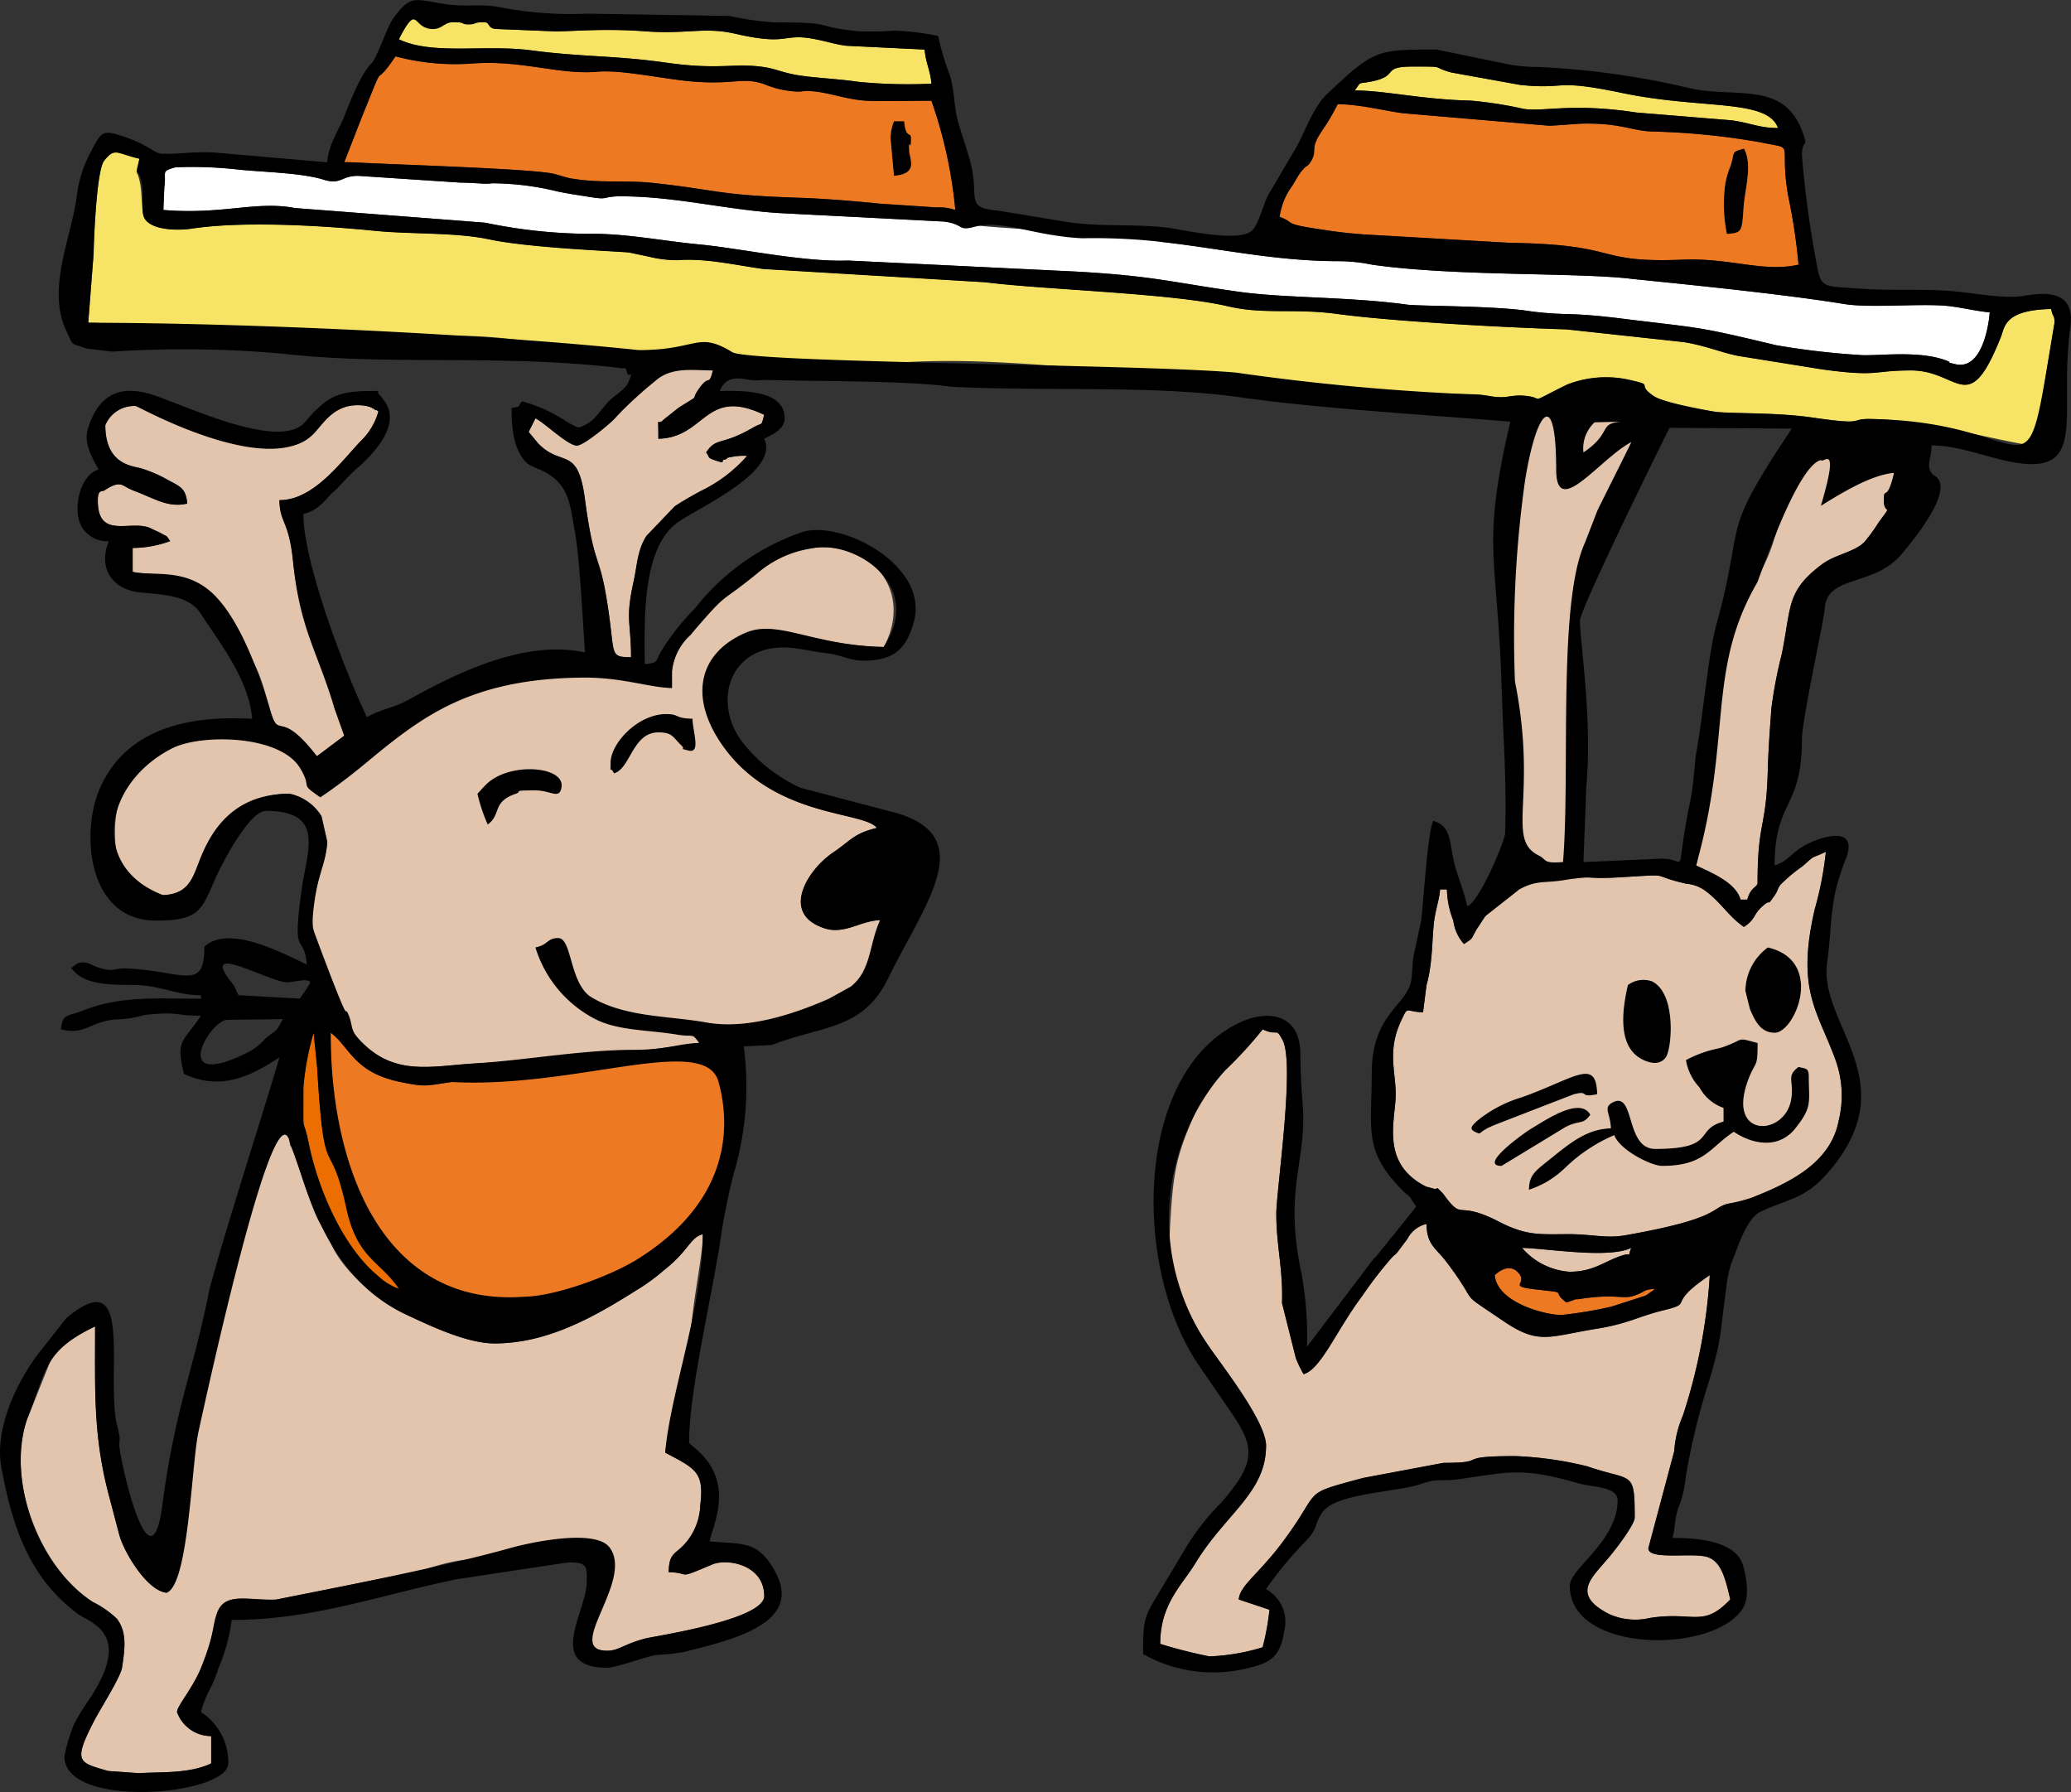 <svg xmlns="http://www.w3.org/2000/svg" width="187.232" height="162" viewBox="0 0 187.232 162">
  <rect x="0" y="0" width="187.232" height="162" fill="#333333" stroke="none"/>
  <g id="Group_4797" data-name="Group 4797" transform="translate(-612 -324)">
    <path id="Path_3277" data-name="Path 3277" d="M724.05,361.62c-2.818,3.369-3.578,9.354-3.578,15.589,0,12.163.847,18.827-1.655,20.516-4.107,2.77-4.531-5.688-4.119-17.5.049-1.4-.461-6.312-.461-7.8,0-11.328,1.044-18.206,4.26-20.614,4.933-3.693,12.055,2.036,5.553,9.81Z" transform="translate(33.917 8.845)" fill="#e2c5ac" fill-rule="evenodd"/>
    <path id="Path_3278" data-name="Path 3278" d="M729.986,396.42a4.776,4.776,0,0,0,1.228,2.476,3.921,3.921,0,0,0,2.167,1.844v1.235c-2.71.724-.55,2.469-6.171,2.469-2.75,0-1.787-5.283-3.849-4.2-.912.481-.194.975-.164,2.344-2.164.048-3.71,1.348-5.355,2.669-1.488,1.195-2.022,1.5-2.052,2.886a8.416,8.416,0,0,0,2.945-1.683c.071-.059.257-.234.324-.294a14.558,14.558,0,0,1,4.448-2.961c.483,1.337,3.329,2.778,4.32,2.778,3.817,0,4.282-1.613,6.482-3.086,1.793,1.2,4.093,1.544,5.564-.3,1.553-1.948,1.225-2.295,1.225-4.637,0-.854-.238-.742-.926-.927-1.2.878-.361,1.277-.689,3.016-.617,3.287-5.932,3.477-3.826-1.955.643-1.657.811-.9.811-3.221-2.052-.543-1.033-.366-3.16.375l-.164.053c-.072.021-.269.064-.345.083a10.709,10.709,0,0,0-2.813,1.032Z" transform="translate(34.433 23.409)" fill-rule="evenodd"/>
    <path id="Path_3279" data-name="Path 3279" d="M733.135,396.025c1.842,0,4.572-6.507-.617-7.715a4.945,4.945,0,0,0-2.032,3.939l.418,1.663c.029.069.067.151.1.22.414.934.928,1.892,2.133,1.892Z" transform="translate(39.308 21.335)" fill-rule="evenodd"/>
    <path id="Path_3280" data-name="Path 3280" d="M722.617,390.981c-.509,2.184-1,5.592,1.317,6.743.747.37,1.594.513,2.112-.2.547-.759.994-5.783-1.262-6.875a2.362,2.362,0,0,0-2.167.336Z" transform="translate(36.556 22.059)" fill-rule="evenodd"/>
    <path id="Path_3281" data-name="Path 3281" d="M723.255,398.734c-.075-3.353-1.994-1.448-6.825.274a11.6,11.6,0,0,0-4.067,2.159c-.313.326-.814.677-.12.984.715.318-.064.025,2.177-.811l6.712-2.6c1.516-.388.386.358,2.123-.011Z" transform="translate(33.14 24.18)" fill-rule="evenodd"/>
    <path id="Path_3282" data-name="Path 3282" d="M714.09,404.448l5.756-3.5c1.32-.693,1.553-.148,2.268-1.125-.963-1.715-4.211.6-5.463,1.326-.241.139-4.8,3.3-2.561,3.3Z" transform="translate(33.664 24.948)" fill-rule="evenodd"/>
    <path id="Path_3283" data-name="Path 3283" d="M729.295,341.8c1.382-.115,1.357-.152,1.516-2.472.107-1.552.83-3.817.028-5.243-1.225.328-.794.273-1.212,1.567a7.245,7.245,0,0,0-.537,2.1,13.376,13.376,0,0,0,.205,4.043Z" transform="translate(38.828 3.345)" fill-rule="evenodd"/>
    <path id="Path_3284" data-name="Path 3284" d="M672.454,333.771l.309,3.395c2.233-.186,1.417-1.49,1.38-2.257-.071-1.449.164.376.164-1.137,0-.639-.479.119-.618-1.543h-.926a4.471,4.471,0,0,0-.309,1.543Z" transform="translate(20.056 2.73)" fill-rule="evenodd"/>
    <path id="Path_3285" data-name="Path 3285" d="M670.168,372.322v1.542c-1.372,0-1.587-.506-3.276-1.053l-5.367-.816c-13.435.209-13.678,5.408-23.146,11.746-2.01-1.346-.649-1.753-1.831-3.709-1.858-3.07-9.477-2.28-12.151-.88-7.034,3.99-3.637,10.94-4.535,11.379,1.468.983,1.742,2.155,4.295,2.062,2.344-.085,2.694-1.574,3.384-3.332a9.988,9.988,0,0,1,2.9-3.586,6.481,6.481,0,0,1,5.165-2.241,4.451,4.451,0,0,1,2.879,2.035l.517,2.287c0,1.266-1.009,4.047-1.2,4.971-.751,3.561,1.529,10.1,4.041,12.865,3.118,3.428,6.451,2.469,10.433,2.224,7.764-.477,28.65-1.342,34.948-6.828,1.686-1.473.8-4.094,1.779-6.134-1.766.039-3.226,1.328-5.037.74-4.056-1.313-1.514-5.322.775-6.855,1.535-1.027,1.86-1.731,3.953-2.219-1.164-1.59-9.868-.826-14.39-8.14-2.517-4.068-.85-7.483,3.192-9.23,2.906-1.257,5.386.87,11.815,1.012,4.214-7.861-7.414-15.058-17.457-1.1a5.121,5.121,0,0,0-1.678,3.26Z" transform="translate(2.59 12.324)" fill="#e2c5ac" fill-rule="evenodd"/>
    <path id="Path_3286" data-name="Path 3286" d="M626.618,443.487c-1.751-.145-3.866-3.622-4.3-5.266l-.835-3.175c-1.527-5.563-1.344-9.686-1.344-15.632l-1.452.708c-.077.049-.3.2-.37.246a4.9,4.9,0,0,0-.551.374,4.1,4.1,0,0,0-1.738,1.967L614,427.781c-.025.075-.059.151-.084.226-1.747,5.32,1.135,13.154,6.008,16.313a8.662,8.662,0,0,1,2.185,1.523c.934,1.224.718,2.706.469,4.4-.13.879-1.936,3.686-2.545,4.865-1.928,3.734-1.366,3.718,1.275,4.493l2.8.2c1.959-.132,4.553.064,6.528-.884v-2.469a3.283,3.283,0,0,1-3.086-2.16c-.056-.5,1.418-2.159,2.167-4.006,1.273-3.147.991-3.73,1.472-5.01.711-1.9,2.89-1.048,5.315-1.165l13.128-2.61c4.4-1.519,4.621-.683,8.193-1.685,1.34-.376,6.692-1.518,8.021.252,2.263,3.011-3.4,8.67.591,8.67,1.053,0,1.516-.614,3.508-1.121.756-.193,10.689-1.67,10.689-3.817,0-2.853-3.356-3.427-4.686-2.865-3.424,1.445-1.809.751-3.955.7.041-1.85.631-1.55,1.6-2.722a5.527,5.527,0,0,0,1.261-3.356c.368-2.98-.441-3.28-3.17-4.725.151-1.811.915-2.522,1.369-4.184a19.993,19.993,0,0,0,.8-5.065c.244-4.493,1.227-8.414,1.227-10.5-1.181.316-1.225,1.464-3.525,3.267a18.283,18.283,0,0,1-1.931,1.462c-3.65,2.292-8.154,5.147-13.371,5.147-2.548,0-5.964-1.667-7.92-2.573-2.733-1.267-5.892-4.134-6.853-6.419-1.059-2.517-.807-.565-2.549-5.782-1.824-5.467-.89-5.219-1.406-7.326l-.406-1.047c-.037,1.687-2.666,8.1-3.219,10.978l-4.93,20.072c-.246,1.057-.324,2.347-.456,2.818l-.882,5.408c-.412,3.3-.025,4.935-1.007,6.4Z" transform="translate(0.464 24.487)" fill="#e2c5ac" fill-rule="evenodd"/>
    <path id="Path_3287" data-name="Path 3287" d="M618.476,343.549l-.481,6.183c2.99,0,4.86.911,7.71.931,1.891.013,2.414.266,4.009.314l12.969.611c7.944-.473,7.831-1.148,15.833-.1l8.989.95c5.375.011,5.54-1.98,8.651-.072,2.118,1.3,11.494,1.289,13.171,1.129,8.331-.791,14.974.2,23.472.637l9.221.824c4.845.694,15.392,1.2,20.976,1.244,1.623.015,1.854.349,3.21.237a9.1,9.1,0,0,1,1.152-.129c2.831.081.25,1.033,4.328-.983a9.665,9.665,0,0,1,5.837-.381c2.117.479.345.278,1.986,1.409.83.573,4.131,1.184,5.39,1.4,1.328.233,5.5.043,9.007.555,4.975.728,3.176.1,5.179.125,5.015.053,13.021,2.359,14.826,2.4l1.851-11.11c0-.707-.1-.36-.308-1.235-4.272.095-4.178,1.619-4.549,2.549-2.954,7.4-3.738,3.006-8.105,3.006-3.586,0-2.847.6-7.943-.081l-7.712-1.237c-1.6-.321-2.91-.924-4.926-1.247l-10.579-1.148c-5.677-.168-15.784-.719-20.779-1.4-3.866-.521-6.555.084-9.85-.69-5.007-1.18-16.643-1.5-21.9-2.168l-20.083-1.2c-2.769-.393-5.235-.98-7.711-.8a10.275,10.275,0,0,1-2.533-.292l-1.841-.389c-.394-.1-8.968-.392-12.71-1.2-2.968-.642-7.094-.446-10.336-.771-4.447-.446-11.782-.914-16.519-.2-1.55.233-4,.089-4.377-1.131-.2-.643-.146-2.058-.325-2.95-.332-1.666-.49-.33-.047-2.233-2.117-.493-2.2-1.052-3.194.177-.681.844-.93,7.064-.955,8.454Z" transform="translate(1.989 3.435)" fill="#f7e466" fill-rule="evenodd"/>
    <path id="Path_3288" data-name="Path 3288" d="M700.329,431.523c0,4.223-3.654,6.126-6.38,10.594-1.252,2.05-3.187,3.7-3.187,7.306a43.646,43.646,0,0,0,4.449,1.131,18.915,18.915,0,0,0,4.809-.822,22.81,22.81,0,0,0,.618-3.395l-2.778-.927c.105-1.272,1.723-2.22,3.877-5.073,3.814-5.053,1.517-4.336,7.378-5.917l7.257-1.361c4.34,0,.738-.611,6.487-.611a32.076,32.076,0,0,1,6.488.919c4.075,1.432,4.314.245,4.314,4.637,0,.658-1.79,2.964-2.3,3.564l-.288.33c-1.35,1.611-3.148,3.118.318,4.854a5.752,5.752,0,0,0,3.628.336c3.979-.63,4.8.935,7.282-1.678-.413-1.77-.782-3.4-2.039-3.825-1.336-.45-5.368.32-5.368-.8l2.34-8.771a9.807,9.807,0,0,1,.784-3.227,50.213,50.213,0,0,0,2.432-12.692c-4.142,2.773-1.244,2.456-4.223,3.186-2.28.558-3.111,1.195-6.047,1.667-4.31.694-5.177,1.481-8.387-.7-4.448-3.022-1.91-1.059-5.148-5.346-.96-1.271-1.767-1.5-1.81-3.436a2.612,2.612,0,0,0-1.729,1.358l-.924,1.236c-.3.313-.13.1-.478.448a36.364,36.364,0,0,0-2.689,3.484c-2.333,3.111-3.732,6.638-5.291,7.053a9.914,9.914,0,0,1-.7-1.454l-1.248-4.974c.1-3.064-.517-5.171-.517-8.076,0-2.076,1.71-13.552.57-15.693-.651-1.223-.4-.3-1.8-.972a37.241,37.241,0,0,1-3.405,3.713l-1.891,2.089c-2.509,5.338-2.771,6.532-3.083,12.054-.282,5.015.984,7.018,3.379,10.6,1.221,1.824,5.31,6.942,5.31,9.2Z" transform="translate(26.13 23.18)" fill="#e2c5ac" fill-rule="evenodd"/>
    <path id="Path_3289" data-name="Path 3289" d="M716.38,410.214c-2.244,0,2.32-3.164,2.561-3.3,1.252-.726,4.5-3.042,5.463-1.326-.715.977-.948.433-2.268,1.125l-5.756,3.5Zm8.642-6.482c-1.737.369-.607-.377-2.123.011l-6.712,2.6c-2.241.836-1.462,1.129-2.177.811-.694-.308-.193-.658.12-.984a11.6,11.6,0,0,1,4.067-2.159c4.832-1.722,6.751-3.628,6.825-.274Zm8.024-3.086a10.709,10.709,0,0,1,2.813-1.032c.076-.019.273-.061.345-.083l.164-.053c2.127-.742,1.108-.919,3.16-.375,0,2.324-.168,1.565-.811,3.221-2.105,5.432,3.209,5.242,3.826,1.955.328-1.739-.509-2.139.688-3.016.687.185.926.073.926.927,0,2.343.328,2.689-1.225,4.637-1.472,1.845-3.771,1.5-5.564.3-2.2,1.473-2.665,3.086-6.482,3.086-.991,0-3.837-1.441-4.32-2.778a14.559,14.559,0,0,0-4.448,2.961c-.067.06-.253.236-.324.294a8.416,8.416,0,0,1-2.945,1.683c.031-1.389.565-1.691,2.052-2.886,1.645-1.321,3.191-2.621,5.355-2.669-.031-1.369-.748-1.863.164-2.344,2.062-1.088,1.1,4.2,3.849,4.2,5.621,0,3.461-1.745,6.171-2.469v-1.235a3.921,3.921,0,0,1-2.167-1.844,4.776,4.776,0,0,1-1.228-2.476Zm-5.246-6.789a2.362,2.362,0,0,1,2.167-.336c2.256,1.092,1.81,6.115,1.262,6.875-.518.716-1.365.574-2.112.2-2.32-1.151-1.826-4.559-1.317-6.743Zm13.27,4.32c-1.205,0-1.719-.959-2.133-1.892-.031-.069-.068-.151-.1-.22l-.418-1.663a4.945,4.945,0,0,1,2.032-3.939c5.189,1.208,2.458,7.715.617,7.715Zm-2.777-9.567c-1.308-.876-2.055-2.172-3.344-3.151a3.372,3.372,0,0,0-1.869-.755c-3.63-.827-.871-.882-6.109-.575-3.295.19-1.991-.23-4.927.248-1.859.3-2.466-.031-4.1.863l-2.935,2.311c-.045.045-.109.109-.152.157l-.734,1.119c-.565.972-.241.724-1.141,1.328a3.874,3.874,0,0,1-.966-2.122,8.063,8.063,0,0,1-.578-2.817h-.617c-.075.895-.345,1.635-.5,2.588-.26,1.619-.115,3.882-.727,6.065l-.317,2.457c-1.639-.036-1.312-.659-1.982.772-1.268,2.713-.487,4.551-.487,6.635,0,2.32-1.449,6.23,2.734,8.346l.714.195c.479.14,0-.412.826.438l.261.354c1.641,2.151.931.128,5.09,2.339.116.063.615.282.635.29,1.8.747,2.75.712,5.175.688,2.225-.02,3.56.417,5.335.1,8.471-1.494,7.7-2.42,9.205-2.838a14.1,14.1,0,0,0,2.219-.559c3.279-1.3,7.108-3.058,7.853-6.961a9.543,9.543,0,0,0-.188-5.215c-1.615-4.633-3.724-6.379-1.971-13.918a30.238,30.238,0,0,0,1-5.174c-1.5.719-.819.162-2.1,1.3a14.281,14.281,0,0,0-2.015,1.689c-.3.419-.217.535-.546,1-.815,1.149-.146.146-.988.863-1.005.856-.6,1.163-1.762,1.942Z" transform="translate(31.374 19.183)" fill="#e2c5ac" fill-rule="evenodd"/>
    <path id="Path_3290" data-name="Path 3290" d="M623.093,339.229c5.363.446,8.393-.847,11.89-.176l17.206,1.326a47,47,0,0,0,9.486,1.007c3.244-.032,6.665.659,9.843.958,3.613.338,9.489,1.621,13.5,1.46l20.473.991c7.109.394,8.617.955,14.833,1.831,4.152.586,9.878.435,15.2,1.161,1.019.138,6.772.1,10.234.477.683.075.812.132,2,.248,2.353.23,2.8-.009,7.182.537,7.221.9,6.491.617,13.95,2.406a69.287,69.287,0,0,0,7.475.88c1.364.16,5.255-.47,7.852.482.89.326-.329.067.88.354,2.3.547,2.987-3.135,3.116-4.684-1.213-.1-2.8-.5-4.027-.6-2.525-.2-6.837.217-9.123-.154-5.189-.844-13.059-1.653-19.024-2.252-4.893-.633-16.066-.216-23.672-1.305a15.054,15.054,0,0,0-3.1-.316c-5.64-.012-10.533-1.136-15.861-1.731-2.26-.431-6.982-.894-8.326-.959-3.323-.165-7.936-.358-11.379-.89l-14.43-.743c-5-.238-9.728-1.541-14.816-1.541-1.746,0-.979.358-2.813.06-1.076-.174-1.806-.27-2.919-.5a25.176,25.176,0,0,0-5.884-.738,5.358,5.358,0,0,1-1.137.012c-.6-.029-1.117-.071-1.741-.072l-9.27-.613c-1.55,0-1.518.846-3.128.341-1.986-.622-5.6-.684-7.721-.911a36.458,36.458,0,0,0-5.66-.2c-1.372.382-.788.376-1,1.769l-.087,2.089Z" transform="translate(3.68 3.752)" fill="#fff" fill-rule="evenodd"/>
    <path id="Path_3291" data-name="Path 3291" d="M669.324,396.263c-4.512.376-3.257.24-10.715.228-3.961-.008-9.045,1.461-13.228,2.064-2.418.349-2.319.465-4.583.009-4.287-.862-4.625-3.2-6.349-4.461,0,14.154.38,7.164,2.548,15.352a10.414,10.414,0,0,0,5.984,6.98c3.9,1.741,4.447,2.987,8.26,2.929,2.859-.044,9.115-2.317,11.538-3.837a18.844,18.844,0,0,0,8.258-13.74c.159-2.277-1.713-3.228-1.713-5.524Z" transform="translate(7.448 23.257)" fill="#ed7923" fill-rule="evenodd"/>
    <path id="Path_3292" data-name="Path 3292" d="M684.755,335.232a4.471,4.471,0,0,1,.309-1.543h.926c.139,1.662.618.9.618,1.543,0,1.513-.234-.312-.164,1.137.037.767.854,2.071-1.38,2.257l-.309-3.395Zm-49.38,2.16c.631,0,1.149.032,1.759.061,3.666.178,14.62.527,16.979.946.519.093,1.2.36,1.718.451,2.683.475,4.858.134,7.592.431,5.792.63,5.664,1.093,13.252,1.333,1.786.056,4.838.288,7.106.527l5.167.341a4.348,4.348,0,0,1,1.67.229,41.289,41.289,0,0,0-2.16-9.875c-1.83,0-3.749.057-5.565.011-1.912-.049-3.474-.7-5.015-.852-1.353-.133-.834.111-2.123-.032a8.612,8.612,0,0,1-2.448-.642c-1.952-.651-2.687.093-6.51-.229-2.526-.213-6.359-1.076-8.545-.879-3.44.31-6.892-1.1-11.432-.734a20.97,20.97,0,0,1-6.816-.655c-2.284,3.409-.621-.489-3.072,5.569l-1.558,4Z" transform="translate(7.755 1.269)" fill="#ed7923" fill-rule="evenodd"/>
    <path id="Path_3293" data-name="Path 3293" d="M739.3,342.8a13.376,13.376,0,0,1-.205-4.043,7.245,7.245,0,0,1,.537-2.1c.418-1.294-.013-1.24,1.212-1.567.8,1.426.079,3.692-.028,5.243-.159,2.32-.133,2.357-1.516,2.472Zm-40.429-1.542c1.5.541.128.622,3.793,1.145a41.361,41.361,0,0,0,4.5.483l12.508.722c10.264.144,7.478,1.854,15.688,1.52,4.226-.172,7.3,1.177,10.421.45a51.619,51.619,0,0,0-.928-6.17c-.894-5.169.827-4.178-2.518-4.889a65.282,65.282,0,0,0-9.826-.976c-1.841-.077-2.814-.76-6.126-.714-.82.012-2.356.18-3.178.19l-12.966-1.111c-1.263-.092-4.055-.836-6.122-.836a18.98,18.98,0,0,1-1.369,2.336c-1.3,1.9-.334,1.726-1.1,2.914-.3.471-.316.173-.907.944-.169.22-.511.83-.7,1.149a6.063,6.063,0,0,0-1.171,2.842Z" transform="translate(28.821 2.345)" fill="#ed7923" fill-rule="evenodd"/>
    <path id="Path_3294" data-name="Path 3294" d="M619.324,353.3c0,3.52,2.36,3.684,3.194,3.9a11.936,11.936,0,0,1,2.58,1.124c1.036.542,1.523.744,1.633,2.07-1.654.385-2.791-.368-4.519-1.045-.093-.036-.365-.14-.454-.178-.071-.031-.151-.071-.218-.1-.68-.292-.86-.832-2.3.136-.2.133-.589-.126-.593.894-.012,3.546,2.878,1.783,4.656,2.472l1.057.5c.7.42.376.093.831.715a10,10,0,0,1-3.393.618v2.16c1.749.408,4.009-.218,6.463,1.87,1.274,1.084,2.385,3.325,3.5,4.829,1.441,1.934,1.726,3.267,2.482,5.85.794,2.711.772-.176,3.937,3.778a4.355,4.355,0,0,0,.28.338l2.468-1.852-.891-2.5c-.342-1.153.128-1.048-.309-2.123-1.711-4.219-2.947-6.4-3.428-11.115-.385-3.788-1.188-3.409-1.236-5.555,3.035,0,5.408-3.276,7.333-5.322a5.906,5.906,0,0,0,1.618-2.7c-.073-.027-.173-.178-.205-.116-.044.088-.257-.324-1.184-.421-2.478-.257-3.452,1.448-4.393,2.469-2.241,2.432-5.2.561-8.391.156-1.89-.24-7.706-2.573-7.755-2.576a2.816,2.816,0,0,0-2.761,1.722Z" transform="translate(2.204 9.125)" fill="#e2c5ac" fill-rule="evenodd"/>
    <path id="Path_3295" data-name="Path 3295" d="M655.649,353.646c-.349.389-2.841,2.493-3.439,2.425-.875-.1-2.778-1.979-3.7-2.469l-.618,1.235.84,1.013c2.135,2.244,3.6.164,4.242,5.017.806,6.066,1.269,4.93,1.934,8.867.9,5.34.135,5.426,2.244,5.473,0-3.215-.545-3.364.232-6.863.332-1.49.32-2.775,1.152-4.1l2.564-2.684c.724-.479,1.531-.939,2.331-1.372A13.127,13.127,0,0,0,667.642,357a5.766,5.766,0,0,0-1.2.059c-1.384.261-.065.08-.922.3-.25.067.252.406-.77.049-.73-.254-.461-.242-.811-.72.958-1.429,1.328-.549,4.24-2.241.908-.527.707-.031,1.007-1.153-5.354-2.568-5.276,2.064-9.567,2.16,0-2.489-.16-1.015.451-1.709l1.376-1.093c2.276-1.441.884-.393,1.9-1.8.919-1.265.8-.061,1.207-1.573-1.281,0-2.437-.752-3.383-.5-2.264.615-3.7,2.841-5.524,4.86Z" transform="translate(11.906 8.205)" fill="#e2c5ac" fill-rule="evenodd"/>
    <path id="Path_3296" data-name="Path 3296" d="M734.464,361.891c-.133.517-.19.53-.372,1.172-.966,2.982-2.586,4.736-3.289,7.077-5.427,18.1-2.806,19.229-3.658,22.084,1.26.6,3.593,1.517,4.014,3.086h.615c.32-1.195.927-1.075.927-1.542,0-5.556.792-4.862.926-10.185.041-1.667.181-3.629.324-5.54a39.808,39.808,0,0,1,.94-4.925c.876-4.32.389-5.677,3.62-8.108,1.205-.907,2.921-1.1,3.845-2.019a16.208,16.208,0,0,0,1.305-1.8c1.357-1.831.459-.531.459-1.987,0-1.336.276.326.927-2.469-2.6.217-4.116-3.309-5.974-2.394-2.056,1.012-4.335,6.51-4.608,7.554Z" transform="translate(38.2 10.014)" fill="#e2c5ac" fill-rule="evenodd"/>
    <path id="Path_3297" data-name="Path 3297" d="M639.083,327.139c3.039,1.458,7.731.446,11.959,1,4.664.615,7.559.453,12.166,1.107,4.878.693,6.137.007,8.847.4,1.04.15,1.485.423,2.737.674,1.508.3,3.959.38,5.816.665a46.1,46.1,0,0,0,6.621.168c-.1-1.224-.515-1.862-.617-3.087l-7.064-.342c-.976-.111-1.857-.426-3.078-.641-2.758-.485-2.145.661-6.958-.442-2.859-.657-4.344.067-8.265-.23-3.945-.3-7.314.087-8.33,0l-4.883-.2c-1.024,0-.645-.617-1.235-.617-1.055,0-.681.173-1.271.189-1.029.027-.2-.189-1.508-.189-1.907,0-3.395-.5-4.049-.321-.569.153-.38.9-.89,1.863Z" transform="translate(8.985 0.411)" fill="#f7e466" fill-rule="evenodd"/>
    <path id="Path_3298" data-name="Path 3298" d="M703.971,330.68c2.726,0,6.085.82,10.5.918a36.308,36.308,0,0,1,4.793.751c1.863.27,4.363-.566,10.18.325l8.557.7c1.766.234,2.508.7,4.238.7-.969-2.68-6.853-1.654-14.11-3.172-6.291-1.314-4.888-.285-9.178-.722l-6.255-1.128c-1.956-.535-.286-.533-3.479-.533-3.035,0-1.028.888-4.018,1.4-.967.165-.643-.036-1.229.763Z" transform="translate(30.512 1.5)" fill="#f7e466" fill-rule="evenodd"/>
    <path id="Path_3299" data-name="Path 3299" d="M632.6,399.041c0,4.877-.086,2.283.476,5.033.864,4.238,3.13,9.433,6.258,12a5.444,5.444,0,0,0,1.907,1.18c-1.707-2.552-3.748-2.682-4.753-7.283-1.543-7.068-1.98-1.587-2.649-12.774l-.313-3.09a24.734,24.734,0,0,0-.926,4.938Z" transform="translate(6.831 23.257)" fill="#ed6e00" fill-rule="evenodd"/>
    <path id="Path_3300" data-name="Path 3300" d="M713.473,410.714c.214,2.581,4.933,3.686,6.121,3.59a36.725,36.725,0,0,0,4.438-.747l3.035-.977c.059-.033.138-.079.2-.113l.716-.518c-1.116.093-.8.186-1.661.534-1.33.537-1.567-.157-5.139.381-1.464.221.722-.2-.534.084l-.691.236c-1.553-1.137.447-.8-2.813-1.183-2.681-.317-.5-.486-1.614-1.583-.667-.658-1.52-.226-2.054.3Z" transform="translate(33.664 28.559)" fill="#ed7923" fill-rule="evenodd"/>
    <path id="Path_3301" data-name="Path 3301" d="M719.647,410.863c1.935,0,2.9-.767,4.251-1.3,1.625-.649.85.269,1.3-.856-2.084,1-7.587.051-9.875,0a6.22,6.22,0,0,0,4.32,2.16Z" transform="translate(34.279 28.101)" fill="#e2c5ac" fill-rule="evenodd"/>
    <path id="Path_3302" data-name="Path 3302" d="M747.137,439.273c.534-.523,1.386-.955,2.054-.3,1.113,1.1-1.067,1.266,1.614,1.583,3.26.385,1.26.045,2.813,1.183l.691-.236c1.256-.281-.93.137.534-.084,3.572-.538,3.809.156,5.139-.381.862-.348.545-.441,1.661-.534l-.716.518c-.057.035-.137.08-.2.113l-3.035.977a36.725,36.725,0,0,1-4.437.747c-1.188.1-5.906-1.009-6.121-3.59Zm-91.971-43.516a15.34,15.34,0,0,0,.927,2.778c1.239-.908.39-1.966,2.381-2.727.041-.016.129-.044.173-.059.617-.224-.431-.3,1.766-.3,1.4,0,2.165.872,2.353-.294.308-1.916-4.782-2.317-6.857-.2-.406.417-.414.455-.743.8ZM667.2,392.98c0,1.18-.1.112.308.926,1.494-.4,1.663-3.7,4.013-3.7,1.269,0,1.286.41,2.023,1.117.614.586-.388.225.672.517,1.2.33.392-1.739.392-2.869-1.655-.037-1.147-.409-2.343-.42-2.545-.025-5.065,2.6-5.065,4.432Zm80.868,6.492c.168-4.583-.181-9.027-.308-13.292-.363-12.166-1.892-12.562.787-24.061-7.112-.591-17.26-1.183-24.235-2.18-8.181-1.171-17.979-.527-26.326-.98-3.921-.557-12-.479-16.821-.615l-.838.04c-.81.061-2.526-.84-3.252.955,1.806,0,5.864-.181,5.864,2.469,0,1.025-1.156,1.485-1.851,1.852,1.385,2.886-5.462,6-7.666,7.457-3.456,2.281-3.136,8.984-3.136,12.913,1.225-.1.983-.238,1.421-1.048A21.415,21.415,0,0,1,674.828,379a20.862,20.862,0,0,1,9.764-6.922c3.536-1.047,11.446,3.039,10.019,8.165-.718,2.578-1.94,3.477-4.571,3.477-1.289,0-1.82-.5-3.337-.674-1.187-.135-1.606-.3-2.947-.457-5.846-.7-7.57,5.039-4.427,8.756a13.96,13.96,0,0,0,5.071,3.879l8.8,2.312c7.266,2.281,2.36,8.2-.926,14.942-2.293,4.7-6.109,4.232-10.478,5.985l-2.557.13a27.672,27.672,0,0,1-.89,11.454c-.357,1.3-.844,3.638-1.067,5.017-.783,5.729-2.982,14.418-2.982,19.329,0,.332,3.409,1.888,2.57,6.251-.244,1.263-.471,1.643-.718,2.7,3.079.256,4.3-.048,5.812,2.52,2.843,4.828-3.548,6.319-8.158,7.479a22.651,22.651,0,0,1-2.512.265c-.83.133-3.612,1.155-4.4,1.155-5.621,0-1.852-5.114-1.852-7.715,0-1.252.136-1.774-1.341-1.814-.067,0-.159.008-.225.009s-.156.007-.222.009l-9.922,1.5c-7.041,1.44-12.959,3.686-20.386,3.686a16.5,16.5,0,0,1-1.193,4.363,13.014,13.014,0,0,1-.808,1.967,9.092,9.092,0,0,0-.776,2,5.4,5.4,0,0,1,2.469,4.629c0,2.918-14.813,4.191-14.813-.617a15.7,15.7,0,0,1,.843-2.861,19.054,19.054,0,0,1,1.532-2.481l.574-.968c2.813-4.99-.734-5.83-1.766-6.6-4.4-3.283-5.893-7.9-6.883-13.2-.639-3.42,1.3-7.574,3.293-10.244L618,443.154c.048-.043.119-.1.168-.141,1.894-1.534,2.924-1.594,3.483-.8,1.152,1.63.294,6.879.847,10.288a12.718,12.718,0,0,1,.318,1.449,1.935,1.935,0,0,1-.039.525c-.084.911,2.794,13.994,3.907,5.539,1.168-8.848,2.823-12.131,4.23-19.372,1.413-5.368,5.187-16.991,6.351-21.063-2.608,1.746-5.382,3.054-8.64,1.49-.734-3.147-.124-2.759,1.542-5.247-2.434,0-1.914-.4-4.974-.085l-1.028.236a9.66,9.66,0,0,1-1.691.178c-2.391.217-2.721,1.428-4.959.907.122-1.473.626-1.161,1.995-1.71,3.387-1.358,6.873-1.068,10.658-1.068v-.309c-2.305,0-3.55-.916-6.166-.931-2.484-.015-4.492-.079-5.561-1.538.542-.362.425-.449.965-.494.6-.051.8.221,1.293.388,1.75.585,1.345.075,2.931.16,5.033.272,6.847,2.07,6.847-1.987,2.179-1.927,6.584.342,9.26,1.625-.25-3-1.405-.2-.444-6.924.491-3.445,2.113-6.964-3.26-6.964-1.539,0-4.088,5-4.629,6.253-1.189,2.742-1.42,3.66-5.316,3.66-6.133,0-6.795-7.84-5.115-11.822,2.81-6.656,10.357-6.578,13.825-6.423-.294-3.538-2.89-6.805-4.793-9.712-1.136-1.512-3.572-1.52-5.383-1.715-2.446-.265-3.784-2.151-2.786-4.621a2.637,2.637,0,0,1-2.014-.763c-1.51-1.254-.787-5.216,1.088-5.717-.621-1.172-1.37-2.413-.955-3.721,1.04-3.276,3.116-3.983,6.082-2.958,3.235,1.119,11.211,4.89,13.48,2.448l.867-.985c.008-.008.385-.352.482-.443,1.3-1.217,2.568-1.44,4.733-1.44,1.185,0,.173-.13.8.442a5.944,5.944,0,0,1,.533.727c1,1.839-.619,3.815-1.86,5.091-.482.494-.847.754-1.289,1.179l-1.356,1.421c-1.037.88-1.489,1.9-3,2.251,0,4.42,3.74,14.191,5.744,18.369,1.689-.894,2.207-.708,3.887-1.638,4.875-2.7,10.6-5.32,15.834-4.211-.189-2.284-.441-8.213-.907-10.846-.473-2.673-.549-4.319-2.819-5.513-.609-.321-1.336-.455-1.773-1.005-1.033-1.3-1.141-3.1-1.141-4.722.9-.216.443.04.926-.617a13.774,13.774,0,0,1,4.056,1.842c.08.045.309.186.388.225.759.357.546.414,1.334.04.88-.417,1.376-1.4,2.163-2.189.462-.462,1.444-1,1.7-1.663.507-1.3.149-.358-.077-.723-.334-.827.068-.392-.819-.554-10.7-1.26-20.65-.193-30.088-1.253a99.169,99.169,0,0,0-15.7-.213l-2.3-.28c-1.514-.534-1.149-.134-1.834-1.586-1.763-3.742.332-8.114.915-11.991a11.271,11.271,0,0,1,1.317-4.24c.93-1.818,1.083-1.943,2.739-1.414,2.465.787,2.962,1.6,3.689,1.626,1.5.056,3.34-.281,5.179-.071l9.742.842c.14-1.685,1.012-2.822,1.59-4.274.566-1.417,1.456-3.72,2.42-4.682.522-.521,1.4-3.325,2.015-4.139,1.346-1.775,1.709-1.715,3.6-1.381.557.1,1.093.19,1.525.236,1.562.165,2.878-.083,4.417.212a33.891,33.891,0,0,0,8,.59l12.8.206a26.252,26.252,0,0,0,4.05.579c5.861,0,3.22.348,7.532.8a28.46,28.46,0,0,0,3.388-.052,23.853,23.853,0,0,1,3.894.483,24.139,24.139,0,0,0,1.064,3.564c.454,1.562.369,2.945.737,4.2.348,1.195.73,2.225,1.087,3.542.935,3.452-.618,4.194,2.6,4.495l6.362,1.045c3.024.426,6.091.118,9.057.51,1.185.156,6.4,1.36,7.494.212.591-.619.982-2.273,1.429-3.171l2.629-4.469c.812-1.531,1.481-3.516,2.719-4.689,4.246-4.027,4.5-4.009,9.879-4.009l6.659,1.366a15.441,15.441,0,0,0,2.584.208A74.912,74.912,0,0,1,764.9,332c4.023.87,8.35-.683,10.036,3.873.633,1.707-.028.546-.028,2.167a90.855,90.855,0,0,0,1.425,10.3c.326,1.731.827,1.522,3.532,1.737,3.163.249,6.367-.023,9.241.3,1.944.221,4.324.639,5.9.364,2.649-.463,4.591-.109,4.159,2.926-1.108,8.021,1.9,13.722-5.868,11.974-2.132-.478-4.431-1.376-6.663-1.376-.028,1.253-.525,1.789.015,2.524.025.035.085.108.116.141,2.181,1.015-1.523,5.588-2.834,7.148-2.556,3.04-6.831,1.827-6.97,5.009-.037.824-2.056,10.017-2.054,11.722.008,6.328-2.47,5.5-2.47,11.418,1.06-.284,1.474-1.025,2.4-1.614,1.353-.862,5.243-2.247,4.073.94a20.553,20.553,0,0,0-.926,2.823c-.507,2.132-.455,4.19-.8,6.635-.771,5.5,6.759,10.428.685,18.25-2.522,3.248-3.9,2.931-6.756,4.307-1.093.526-1.908,2.83-2.305,3.915a9.163,9.163,0,0,0-.743,2.967c-.6,4.247-.357,4.337-1.533,8.335a60.406,60.406,0,0,0-2.122,8.682,10.058,10.058,0,0,1-.731,2.986c-.354,1.271-.232,1.922-.5,2.572,2.092,0,5.764.2,6.419,2.532.345,1.228.559,2.875-.04,3.839-2.558,4.118-15.637,4.114-15.637-2.051,0-1.542,4.322-4.043,4.322-7.715,0-1.269-2.381-1.207-3.429-1.509-5.074-1.465-6.073-1.107-10.843-.417-1.8.26-1.88-.129-3.553.457-2.067.726-7.676.8-8.868,2.552-.812,1.195-.328,1.366-1.46,2.553a33.946,33.946,0,0,0-3.636,4.388,3.37,3.37,0,0,1,1.646,3.8c-.318,2.083-1.072,2.809-2.934,3.247a12.9,12.9,0,0,1-9.823-1.181c0-2.963.071-3.3,1.249-5.232l2.655-4.444a21.361,21.361,0,0,1,3.126-3.973c3.239-3.693,3.075-5.059.928-8.2-.8-1.165-2.115-3.083-2.9-4.227-6.049-8.8-5.882-26.434,3.626-30.982,2.616-1.252,5.485-.79,5.531,2.721.025,1.991.1,3.28.2,4.483.454,5.363-1.751,7.679-.091,15.467a31.373,31.373,0,0,1,.49,6.609l5.992-7.9c.061-.067.245-.246.306-.312l3.577-4.447a5.821,5.821,0,0,0-.5-.731c-1.257-1.5,1.02,1.053-.3-.321-.044-.045-.113-.107-.157-.152s-.116-.1-.16-.148c-3.7-3.662-2.9-5.572-2.9-10.685,0-4.838,2.5-5.877,3.364-7.745.4-.863.21-2.079.489-3.216l.611-2.831c.237-2.054.6-8.028,1.091-9.045,1.574.421,1.465,1.806,1.82,3.427.336,1.529.878,2.625,1.265,4.29.972-.352,3-4.908,3.405-6.47Zm5.238,2.457c.669-8.048-.506-23.45,1.987-28.875l1.12-2.9c.47-.979,3.032-6.047,3.064-6.189-2.874,1.521-6.789,7.06-6.789,2.469,0-7.385-1.753-5.515-2.806.952a101.187,101.187,0,0,0-.92,18.212c2.08,10.42-.872,14.235,2.147,15.735.779.388.324.748,2.2.593Zm.617,37.035a6.22,6.22,0,0,1-4.32-2.16c2.288.051,7.791,1,9.875,0-.454,1.125.321.208-1.3.856-1.346.537-2.316,1.3-4.251,1.3ZM627.082,467.975c2-.779,2.231-11.841,2.88-14.627.775-3.542,6.617-30.343,8.158-26.37.517,2.108-.558-1.774,1.266,3.693,1.706,5.107,4.252,9.816,9.4,12.2,1.956.906,5.372,2.573,7.92,2.573,5.216,0,9.72-2.855,13.371-5.147a18.283,18.283,0,0,0,1.931-1.462c2.3-1.8,2.344-2.951,3.525-3.267,0,6.628-2.951,14.4-3.395,19.751,2.729,1.445,3.537,1.745,3.17,4.725a5.527,5.527,0,0,1-1.261,3.356c-.97,1.172-1.56.872-1.6,2.722,2.147.047.531.74,3.955-.7,1.33-.562,4.686.012,4.686,2.865,0,2.147-9.932,3.624-10.689,3.817-1.992.507-2.454,1.121-3.508,1.121-4,0,2.477-6.331.216-9.341-1.331-1.77-7.489-.36-8.828.017-6.133,1.719-14.865,3.413-21.321,4.7-2.425.117-4.6-.732-5.315,1.165-.481,1.28-.2,1.863-1.472,5.01-.748,1.847-2.223,3.51-2.167,4.006a3.283,3.283,0,0,0,3.086,2.16v2.469c-1.975.948-4.569.752-6.528.884l-2.8-.2c-2.641-.775-3.2-.759-1.275-4.493.609-1.179,2.414-3.986,2.545-4.865.249-1.694.465-3.176-.469-4.4a8.662,8.662,0,0,0-2.185-1.523c-4.918-3.19-7.8-10.952-5.924-16.539,1.8-4.5,1.489-6.1,6.139-8.366,0,5.946-.184,10.069,1.344,15.632l.835,3.175c.437,1.643,2.552,5.121,4.3,5.266Zm42.586-30.17c-2.425,1.521-7.422,3.375-10.283,3.417-12.536.926-17.489-11.245-17.489-23.862,1.723,1.264,2.062,3.6,6.349,4.461,2.264.456,2.164.34,4.583-.009,11.211.614,22.9-4.439,24.126-.032.884,3.171,1.707,10.388-7.286,16.025Zm85.809,18.743a32.076,32.076,0,0,0-6.488-.919c-5.749,0-2.147.615-6.487.611l-7.257,1.361c-5.861,1.581-3.564.864-7.378,5.917-2.153,2.853-3.771,3.8-3.877,5.073l2.778.927a22.81,22.81,0,0,1-.618,3.395,18.915,18.915,0,0,1-4.809.822,43.646,43.646,0,0,1-4.449-1.131c0-3.6,1.935-5.256,3.187-7.306,2.726-4.468,6.38-6.371,6.38-10.594,0-2.253-4.089-7.371-5.31-9.2a20.267,20.267,0,0,1,1.6-24.743,37.241,37.241,0,0,0,3.405-3.713c1.4.674,1.153-.25,1.8.972,1.14,2.141-.57,13.617-.57,15.693,0,2.9.618,5.011.517,8.076l1.248,4.974a9.914,9.914,0,0,0,.7,1.454c1.56-.416,2.958-3.942,5.291-7.053a36.364,36.364,0,0,1,2.689-3.484c.348-.35.18-.135.478-.448l.924-1.236a2.612,2.612,0,0,1,1.729-1.358c.043,1.931.85,2.165,1.81,3.436,3.239,4.287.7,2.324,5.148,5.346,3.211,2.181,4.078,1.394,8.387.7,2.936-.473,3.768-1.109,6.047-1.667,2.979-.73.081-.413,4.223-3.186a50.213,50.213,0,0,1-2.432,12.692,9.807,9.807,0,0,0-.784,3.227l-2.34,8.771c0,1.124,4.033.354,5.368.8,1.257.422,1.626,2.055,2.039,3.825-2.478,2.613-3.3,1.048-7.282,1.678a5.752,5.752,0,0,1-3.628-.336c-3.466-1.737-1.669-3.243-.318-4.854l.288-.33c.509-.6,2.3-2.906,2.3-3.564,0-4.392-.238-3.206-4.314-4.637ZM639.427,422.3a24.734,24.734,0,0,1,.926-4.938l.313,3.09c.669,11.187,1.105,5.707,2.649,12.774,1.005,4.6,3.046,4.732,4.753,7.283a5.444,5.444,0,0,1-1.907-1.18c-3.128-2.564-5.394-7.759-6.258-12-.562-2.75-.476-.156-.476-5.033Zm-6.9-6.109,5.043-.064c-.722,1.366-.5.831-1.6,1.79a5.673,5.673,0,0,1-1.979,1.416c-6.583,3.13-3.075-3.039-1.46-3.142Zm1.031-2.224c-.016-.033-.374-.823-.389-.846l-.268-.349c-2.939-3.738,3.363-.016,5.087.033.238-.025,1.452-.21,1.525-.2.79.107.682.056-.4,1.67l-5.556-.309Zm136.1-6.173c1.164-.779.756-1.085,1.762-1.942.842-.716.173.286.988-.863.329-.462.244-.578.546-1a14.284,14.284,0,0,1,2.015-1.689c1.277-1.136.6-.579,2.1-1.3a30.238,30.238,0,0,1-1,5.174c-1.753,7.539.356,9.285,1.971,13.918a9.542,9.542,0,0,1,.188,5.215c-.746,3.9-4.575,5.661-7.853,6.961a14.1,14.1,0,0,1-2.219.559c-1.5.418-.734,1.344-9.205,2.838-1.775.313-3.11-.124-5.335-.1-2.425.024-3.371.059-5.175-.688-.02-.008-.519-.228-.635-.29-4.159-2.211-3.449-.188-5.09-2.339l-.261-.354c-.824-.85-.346-.3-.826-.438l-.714-.195c-4.183-2.116-2.734-6.026-2.734-8.346,0-2.084-.78-3.922.487-6.635.67-1.432.342-.808,1.982-.772l.317-2.457c.613-2.183.467-4.445.727-6.065.154-.952.425-1.693.5-2.588h.617a8.061,8.061,0,0,0,.578,2.817,3.874,3.874,0,0,0,.966,2.122c.9-.6.577-.356,1.141-1.328l.734-1.119c.043-.048.107-.112.152-.157l2.935-2.311c1.63-.894,2.237-.561,4.1-.863,2.936-.478,1.633-.057,4.927-.248,5.238-.306,2.478-.252,6.109.575a3.372,3.372,0,0,1,1.868.755c1.289.979,2.036,2.275,3.344,3.151Zm-96.908-23.146a5.121,5.121,0,0,1,1.678-3.26c3.632-4.22,2.308-2.508,6.11-5.619a9.712,9.712,0,0,1,4.733-2.175c.088-.012.348-.064.438-.077,3.732-.55,9.874,3.445,6.175,8.969-6.43-.142-9.582-2.538-12.487-1.281-4.042,1.747-5.038,5.431-2.521,9.5,4.521,7.314,13.226,6.55,14.39,8.14-2.092.487-2.417,1.192-3.953,2.219-2.289,1.533-4.832,5.541-.775,6.855,1.811.587,3.271-.7,5.037-.74-.979,2.04-.792,4.382-2.478,5.853-.048.043-.115.105-.164.145l-1.986,1.1c-3.341,1.476-7.526,2.8-11.1,2.151-3.361-.615-7.523-.442-10.568-2.4-1.819-1.424-1.575-5.262-2.843-5.231-1,.025-.871.622-2.031.847a10.872,10.872,0,0,0,5.3,6.423c2.076,1.119,4.832,1.017,7.492,1.458,1.6.265,1.3-.216,2.018.759-1.841.041-2.932.618-5.864.618-4.772,0-9.818.947-14.507,1.234-3.982.245-7.315,1.2-10.433-2.224-.79-.868-.486-1.293-.952-2.288-.361-.771.089.113-.245-.261s-2.991-7.58-2.992-7.608a22.148,22.148,0,0,1,.82-5.125,8.678,8.678,0,0,0,.533-2.554l-.517-2.287a4.451,4.451,0,0,0-2.879-2.035c-4.062,0-6.591,2.09-8.06,5.828-.69,1.758-1.04,3.247-3.384,3.332-6.716-2.572-5.312-10.16.848-13.276,2.585-1.3,9.715-1.228,11.542,1.791,1.183,1.956-.178,1.288,1.831,2.634,7.045-4.717,10.332-10.6,23.415-10.806,3.777-.092,6.356.93,8.374.93v-1.542Zm103.873-14.926c1.819-1.124,4.525-2.8,6.615-2.975-.651,2.8-.927,1.133-.927,2.469,0,1.456.9.156-.459,1.987a16.208,16.208,0,0,1-1.305,1.8c-.924.919-2.64,1.112-3.845,2.019-3.231,2.43-2.743,3.788-3.62,8.108a39.808,39.808,0,0,0-.94,4.925c-.142,1.911-.282,3.873-.324,5.54-.133,5.323-.926,4.629-.926,10.185,0,.467-.607.348-.927,1.542h-.615c-.421-1.569-2.754-2.482-4.014-3.086,3.279-11.613.922-17.644,5.552-25.619.752-2.014,3.717-10.558,5.742-11.031.155.4,1.758-1.836-.008,4.132Zm-13.677-7.049,11.047.072c-6.693,10-4.107,7.924-6.851,17.844-.7,2.524-1.22,8.562-1.839,11.741-.111,1-.224,2.774-.451,3.869-1.578,7.579-.073,5.423-2.6,5.423l-7.1.309.261-6.844c.583-6.162-.662-13.662-.566-15.04.089-1.2,8.053-17.363,8.1-17.374Zm-7.793,2.223a3.222,3.222,0,0,1,1.007-2.719l2.388-.059c-2.089.174-.751,1.007-3.395,2.778Zm-133.634-2.469a2.816,2.816,0,0,1,2.761-1.722c.148.007,12.17,6.735,16.146,2.42.941-1.021,1.915-2.726,4.393-2.469.927.1,1.14.509,1.184.421.032-.063.132.089.205.116a5.906,5.906,0,0,1-1.618,2.7c-1.924,2.046-4.3,5.322-7.333,5.322.048,2.145.851,1.767,1.236,5.555.627,6.167,2.2,8.069,3.737,13.238l.891,2.5-2.468,1.852a4.355,4.355,0,0,1-.28-.338c-3.164-3.954-3.143-1.067-3.937-3.778-.962-3.285-2.829-8.583-5.45-10.814-2.454-2.088-5.251-1.328-7-1.735v-2.16a10,10,0,0,0,3.393-.618c-.456-.622-.127-.3-.831-.715l-1.057-.5c-1.778-.689-4.668,1.075-4.656-2.472,0-1.02.4-.76.593-.894,1.444-.968,1.623-.427,2.3-.136.068.029.148.069.218.1.089.039.361.142.454.178,1.727.678,2.865,1.43,4.519,1.045-.109-1.325-.6-1.528-1.633-2.07a11.936,11.936,0,0,0-2.58-1.124c-.834-.221-3.194-.385-3.194-3.9Zm49.716-3.985c1.481-1.308,3.372-.954,5.219-.954-.4,1.512-.288.308-1.207,1.573-1.02,1.405.372.357-1.9,1.8l-1.376,1.093c-.611.694-.451-.78-.451,1.709,4.291-.1,4.214-4.728,9.567-2.16-.3,1.123-.1.626-1.007,1.153-2.913,1.693-3.283.812-4.24,2.241.35.478.081.466.811.72,1.021.357.519.017.77-.049.856-.224-.462-.043.922-.3a5.766,5.766,0,0,1,1.2-.059,13.127,13.127,0,0,1-4.215,3.192c-.8.433-1.606.892-2.331,1.372l-2.564,2.684c-.832,1.324-.82,2.609-1.152,4.1-.776,3.5-.232,3.648-.232,6.863-2.109-.048-1.341-.133-2.244-5.473-.664-3.937-1.128-2.8-1.934-8.867-.643-4.853-2.107-2.773-4.242-5.017l-.84-1.013.618-1.235c.925.49,2.829,2.371,3.7,2.469.6.068,3.09-2.036,3.439-2.425a35.849,35.849,0,0,1,3.688-3.411Zm56.45-14.841a6.063,6.063,0,0,1,1.171-2.842c.19-.32.533-.93.7-1.149.591-.771.6-.473.907-.944.764-1.188-.2-1.012,1.1-2.914a18.98,18.98,0,0,0,1.369-2.336c2.067,0,4.86.744,6.122.836l12.966,1.111c.822-.011,2.357-.178,3.178-.19,3.312-.047,4.286.637,6.126.714a65.282,65.282,0,0,1,9.826.976c3.345.711,1.625-.28,2.518,4.889a51.619,51.619,0,0,1,.928,6.17c-3.123.727-6.2-.622-10.421-.45-8.21.334-5.424-1.376-15.688-1.52l-12.508-.722a41.361,41.361,0,0,1-4.5-.483c-3.665-.523-2.3-.6-3.793-1.145Zm-62.338,1.539a47,47,0,0,1-9.486-1.007l-17.206-1.326c-3.5-.671-6.527.622-11.89.176l.087-2.09c.208-1.393-.376-1.386,1-1.769a36.457,36.457,0,0,1,5.66.2c2.119.226,5.736.289,7.721.911,1.61.5,1.578-.341,3.128-.341l9.27.613c.623,0,1.144.043,1.741.072a5.356,5.356,0,0,0,1.137-.012,25.179,25.179,0,0,1,5.884.738c1.113.23,1.843.326,2.919.5,1.834.3,1.067-.06,2.813-.06,5.087,0,9.818,1.3,14.816,1.541l14.43.743c1.867.289,1.176.9,2.814.454,2.383-.653,5.255.84,9.654,1.057a53.692,53.692,0,0,1,7.237.337c5.328.6,10.221,1.719,15.861,1.731a15.054,15.054,0,0,1,3.1.316c7.606,1.089,18.779.673,23.672,1.305,5.964.6,13.836,1.409,19.024,2.252,2.285.372,6.6-.043,9.123.154,1.23.1,2.814.5,4.027.6-.129,1.549-.815,5.231-3.116,4.684-1.209-.288.009-.028-.88-.354-2.6-.952-6.488-.322-7.852-.482a69.272,69.272,0,0,1-7.475-.88c-7.459-1.79-6.729-1.506-13.95-2.406-4.383-.546-4.829-.306-7.182-.537-1.187-.116-1.316-.173-2-.248-3.463-.38-9.216-.338-10.234-.477-5.319-.726-11.044-.575-15.2-1.161-6.217-.876-7.724-1.437-14.833-1.831l-20.473-.991c-4.007.161-9.883-1.121-13.5-1.46-3.178-.3-6.6-.99-9.843-.958Zm-43.936-6.609c.992-1.229,1.076-.67,3.194-.177-.443,1.9-.118.567.213,2.233.178.892-.043,2.307.159,2.95.381,1.22,2.827,1.364,4.377,1.131,4.737-.716,12.072-.249,16.519.2,3.242.325,7.367.129,10.336.771,3.742.811,12.316,1.107,12.71,1.2l1.841.389a10.275,10.275,0,0,0,2.533.292c2.476-.181,4.942.406,7.711.8l20.083,1.2c5.262.671,16.9.988,21.9,2.168,3.295.774,5.984.169,9.85.69,5,.677,15.1,1.228,20.779,1.4l10.579,1.148c2.016.322,3.331.926,4.926,1.247l7.712,1.237c5.1.682,4.356.081,7.943.081,4.367,0,5.151,4.391,8.105-3.006.372-.93.277-2.454,4.549-2.549.2.875.308.527.308,1.235-2.947,17.684-.792,8.88-16.678,8.711-2-.023-.2.6-5.179-.125-3.51-.513-7.679-.322-9.007-.555-1.258-.221-4.56-.832-5.39-1.4-1.641-1.131.132-.93-1.986-1.409a9.665,9.665,0,0,0-5.837.381c-4.078,2.016-1.5,1.064-4.328.983a9.1,9.1,0,0,0-1.152.129c-1.356.112-1.586-.222-3.21-.237a211.994,211.994,0,0,1-21.217-1.966c-8.8-.787-43.949-.842-45.623-1.868-3.111-1.908-3.036-.158-8.41-.169-13.89-1.466-35.919-2.469-49.75-2.469l.481-6.183c.025-1.39.274-7.61.955-8.454Zm33.157-8.78c4.54-.366,7.992,1.044,11.432.734,2.185-.2,6.018.666,8.544.879,3.822.322,4.557-.422,6.51.229a8.612,8.612,0,0,0,2.448.642c1.289.142.77-.1,2.123.032,1.541.152,3.1.8,5.015.852,1.816.047,3.736-.011,5.565-.011a41.286,41.286,0,0,1,2.16,9.875,4.349,4.349,0,0,0-1.67-.229l-5.167-.341c-2.268-.24-5.32-.471-7.106-.527-7.588-.24-7.461-.7-13.252-1.333-2.734-.3-4.909.044-7.592-.431-.519-.092-1.2-.358-1.718-.451-2.359-.418-13.312-.767-16.979-.946-.61-.029-1.128-.061-1.759-.061l1.558-4c2.452-6.058.788-2.16,3.072-5.569a20.97,20.97,0,0,0,6.816.655Zm88.632.8,6.255,1.128c4.291.437,2.887-.593,9.178.722,7.257,1.518,13.14.493,14.11,3.172-1.73,0-2.472-.467-4.238-.7l-8.557-.7c-5.817-.891-8.317-.055-10.18-.325a36.308,36.308,0,0,0-4.793-.751c-4.417-.1-7.776-.918-10.5-.918.586-.8.262-.6,1.229-.763,2.99-.509.983-1.4,4.018-1.4,3.192,0,1.522,0,3.479.533Zm-95.141-3c1.2-2.271,1.32-1.922,1.836-1.438a1.7,1.7,0,0,0,1.251.513c.844,0,1.007-.617,1.851-.617,1.312,0,.478.216,1.508.189.59-.016.216-.189,1.271-.189.59,0,.21.617,1.235.617l4.883.2c1.016.084,4.385-.3,8.33,0,3.921.3,5.406-.426,8.265.23,4.813,1.1,4.2-.043,6.958.442,1.221.214,2.1.53,3.078.641l7.064.342c.1,1.225.515,1.863.617,3.087a46.109,46.109,0,0,1-6.621-.168c-1.856-.285-4.308-.365-5.816-.665-1.252-.25-1.7-.523-2.737-.674-2.71-.39-3.969.3-8.847-.4-4.607-.654-7.5-.491-12.166-1.107-4.228-.557-8.92.455-11.959-1Z" transform="translate(0)" fill-rule="evenodd"/>
  </g>
</svg>

